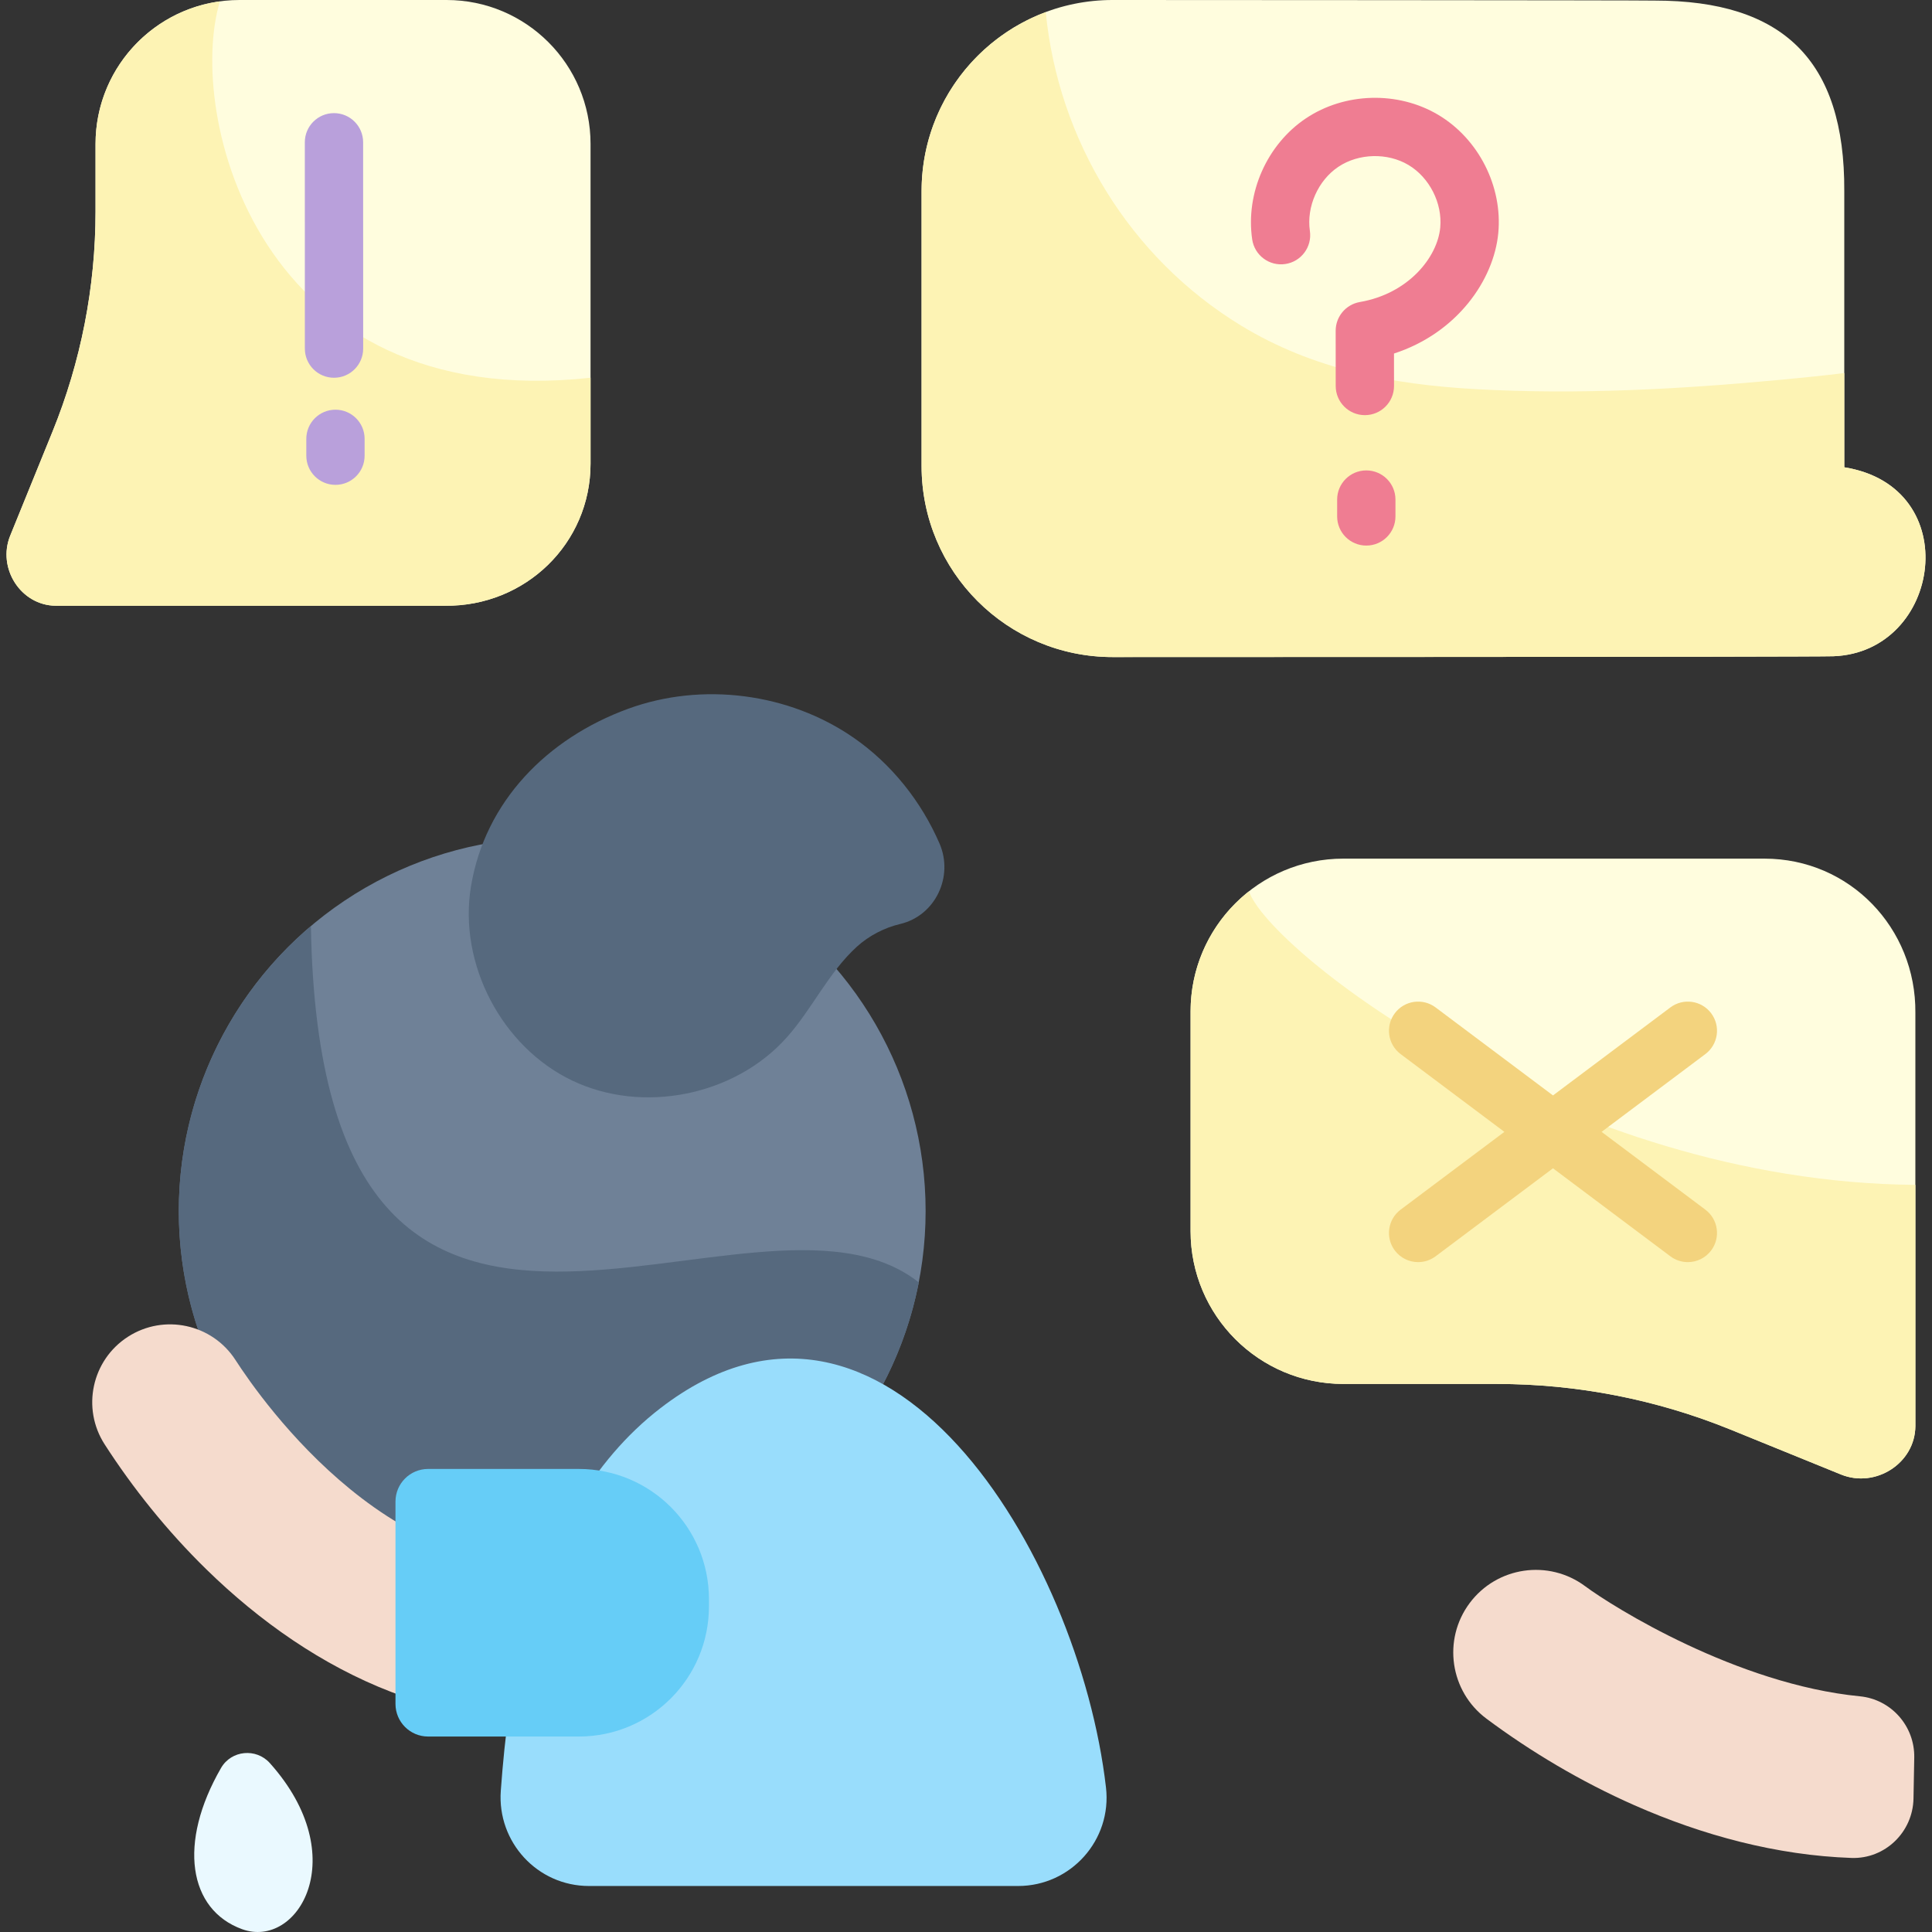 <svg id="Layer_1" enable-background="new 0 0 511 511" height="512" viewBox="0 0 511 511" width="512" xmlns="http://www.w3.org/2000/svg"><rect x="0" y="0" width="511" height="511" fill="#333333" stroke="none"/><path d="m118.12 0h-54.774c-21.029 0-38.076 17.048-38.076 38.077v17.871c0 19.959-3.865 39.729-11.383 58.219l-11.185 27.509c-3.489 8.581 2.771 18.455 12.034 18.54h103.031c21.166.196 38.429-16.432 38.429-37.598v-84.541c0-21.029-17.047-38.077-38.076-38.077z" fill="#fffdde"/><path d="m71.379 466.331c-3.622-4.046-10.195-3.42-12.912 1.282-11.472 19.854-8.619 37.484 5.57 42.644 14.745 5.361 29.49-19.185 7.342-43.926z" fill="#eaf9ff"/><circle cx="146.056" cy="320.309" fill="#6f8197" r="98.764"/><path d="m82.23 244.946c-21.37 18.116-34.938 45.153-34.938 75.363 0 54.546 44.218 98.764 98.764 98.764 48.09 0 88.146-34.374 96.955-79.891-44.055-34.806-158.19 58.619-160.781-94.236z" fill="#56697e"/><path d="m269.281 498.832c13.973 0 24.846-12.169 23.245-26.05-7.107-61.644-58.193-146.319-117.88-100.307-18.249 14.067-29.6 35.583-35.549 57.843-3.781 14.147-5.576 28.689-6.64 43.318-.988 13.594 9.692 25.197 23.322 25.197h113.502z" fill="#99ddfc"/><path d="m179.016 427.948c-2.414-11.112-13.377-18.162-24.487-15.748-48.794 10.597-85.396-41.855-92.238-52.475-6.156-9.555-18.898-12.316-28.455-6.159-9.559 6.157-12.317 18.897-6.159 28.455 7.407 11.501 16.483 22.877 26.947 33.103 28.073 27.432 66.127 46.545 108.644 37.31 11.111-2.413 18.16-13.376 15.748-24.486z" fill="#f5dbcd"/><path d="m506.306 464.877c.155-8.325-6.094-15.41-14.381-16.217-32.525-3.169-65.331-23.658-72.645-29.108-9.673-7.207-23.363-5.212-30.572 4.461-7.211 9.675-5.213 23.363 4.461 30.573 11.64 8.676 24.891 16.608 39.095 22.879 18.072 7.979 37.68 13.263 57.444 13.948 8.873.307 16.232-6.831 16.397-15.708z" fill="#f5dbcd"/><path d="m153.092 459.3h-39.862c-4.765 0-8.627-3.863-8.627-8.627v-53.52c0-4.765 3.863-8.627 8.627-8.627h39.863c19.008 0 34.418 15.409 34.418 34.418v1.939c-.001 19.008-15.41 34.417-34.419 34.417z" fill="#66cdf7"/><path d="m243.753 50.542v72.705c0 27.914 22.629 50.542 50.542 50.542 0 0 185.109-.01 190.63-.216 28.632-1.068 35.001-44.85 2.873-49.979 0-21.504 0-37.79 0-73.053.174-34.751-16.344-50.387-50.121-50.387-1.353-.101-143.382-.154-143.382-.154-27.914 0-50.542 22.629-50.542 50.542z" fill="#fffdde"/><path d="m487.798 123.596v-24.922c-5.507.668-11.033 1.234-16.582 1.755-26.872 2.521-53.936 4.004-80.914 2.497-21.975-1.228-43.014-5.205-62.055-16.815-29.519-18-48.362-49.133-51.653-82.917-19.182 7.175-32.842 25.663-32.842 47.349v72.705c0 27.914 22.629 50.542 50.542 50.542 0 0 185.109-.01 190.63-.216 28.634-1.067 35.002-44.849 2.874-49.978z" fill="#fdf3b4"/><path d="m466.703 227.102h-111.394c-22.317 0-40.408 18.091-40.408 40.408v58.127c0 22.317 18.091 40.408 40.408 40.408h40.642c21.181 0 42.162 4.102 61.783 12.08l29.193 11.87c9.106 3.703 19.584-2.941 19.675-12.771v-109.34c.209-22.462-17.437-40.782-39.899-40.782z" fill="#fffdde"/><path d="m330.352 235.743c-9.404 7.399-15.45 18.873-15.45 31.767v58.127c0 22.317 18.091 40.408 40.408 40.408h40.642c21.181 0 42.162 4.102 61.783 12.08l29.193 11.87c9.106 3.703 19.584-2.941 19.675-12.771v-63.835c-92.821-.737-171.08-62.179-176.251-77.646z" fill="#fdf3b4"/><path d="m339.947 69.831c4.214-.619 7.128-4.536 6.509-8.749-.939-6.392 2.156-13.366 7.525-16.959 5.37-3.595 12.997-3.793 18.547-.488 5.551 3.306 9.008 10.109 8.406 16.541-.74 7.905-8.441 17.497-21.256 19.706-3.699.637-6.402 3.846-6.402 7.599l.01 14.61c0 4.259 3.452 7.711 7.711 7.711s7.711-3.452 7.711-7.711l-.006-8.589c16.687-5.416 26.423-19.458 27.586-31.888 1.155-12.337-5.222-24.887-15.868-31.229-10.646-6.341-24.718-5.97-35.016.92-10.298 6.891-16.008 19.758-14.207 32.018.619 4.213 4.537 7.135 8.75 6.508z" fill="#ef7d92"/><path d="m361.378 124.421c-4.259 0-7.711 3.452-7.711 7.711v4.456c0 4.259 3.452 7.711 7.711 7.711s7.711-3.452 7.711-7.711v-4.456c0-4.259-3.452-7.711-7.711-7.711z" fill="#ef7d92"/><path d="m166.105 187.477c19.576-7.164 42.556-4.215 59.69 7.659 10.006 6.934 17.862 16.805 22.7 27.968 3.798 8.766-1.115 19.103-10.415 21.288-4.185.983-8.268 3.125-11.4 5.963-7.515 6.813-11.828 16.454-18.577 24.027-13.777 15.456-38.088 20.345-56.769 11.415-18.68-8.93-30.143-30.92-26.765-51.348 3.713-22.46 20.158-39.149 41.536-46.972z" fill="#56697e"/><path d="m58.165.36c-18.577 2.529-32.895 18.446-32.895 37.717v17.871c0 19.959-3.865 39.73-11.383 58.219l-11.185 27.509c-3.489 8.581 2.771 18.455 12.034 18.54h103.031c21.166.196 38.429-16.432 38.429-37.598v-22.705c-88.126 9.607-107.02-69.958-98.031-99.553z" fill="#fdf3b4"/><path d="m88.345 99.913c4.259 0 7.711-3.452 7.711-7.711l-.01-54.57c0-4.259-3.452-7.711-7.711-7.711s-7.711 3.452-7.711 7.711l.01 54.57c0 4.259 3.452 7.711 7.711 7.711z" fill="#b9a0db"/><path d="m88.727 108.362c-4.259 0-7.711 3.452-7.711 7.711v4.456c0 4.259 3.452 7.711 7.711 7.711s7.711-3.452 7.711-7.711v-4.456c0-4.259-3.452-7.711-7.711-7.711z" fill="#b9a0db"/><path d="m452.594 268.004c-2.554-3.407-7.388-4.098-10.795-1.544l-31.046 23.273-31.046-23.273c-3.409-2.555-8.241-1.863-10.795 1.544-2.554 3.408-1.863 8.241 1.545 10.796l27.44 20.57-27.44 20.57c-3.408 2.554-4.099 7.388-1.545 10.796 1.515 2.02 3.831 3.086 6.176 3.086 1.61 0 3.233-.502 4.619-1.541l31.046-23.273 31.046 23.273c1.387 1.04 3.01 1.541 4.619 1.541 2.345 0 4.661-1.065 6.176-3.086 2.554-3.408 1.863-8.241-1.545-10.796l-27.44-20.57 27.44-20.57c3.408-2.555 4.099-7.388 1.545-10.796z" fill="#f3d37e"/></svg>